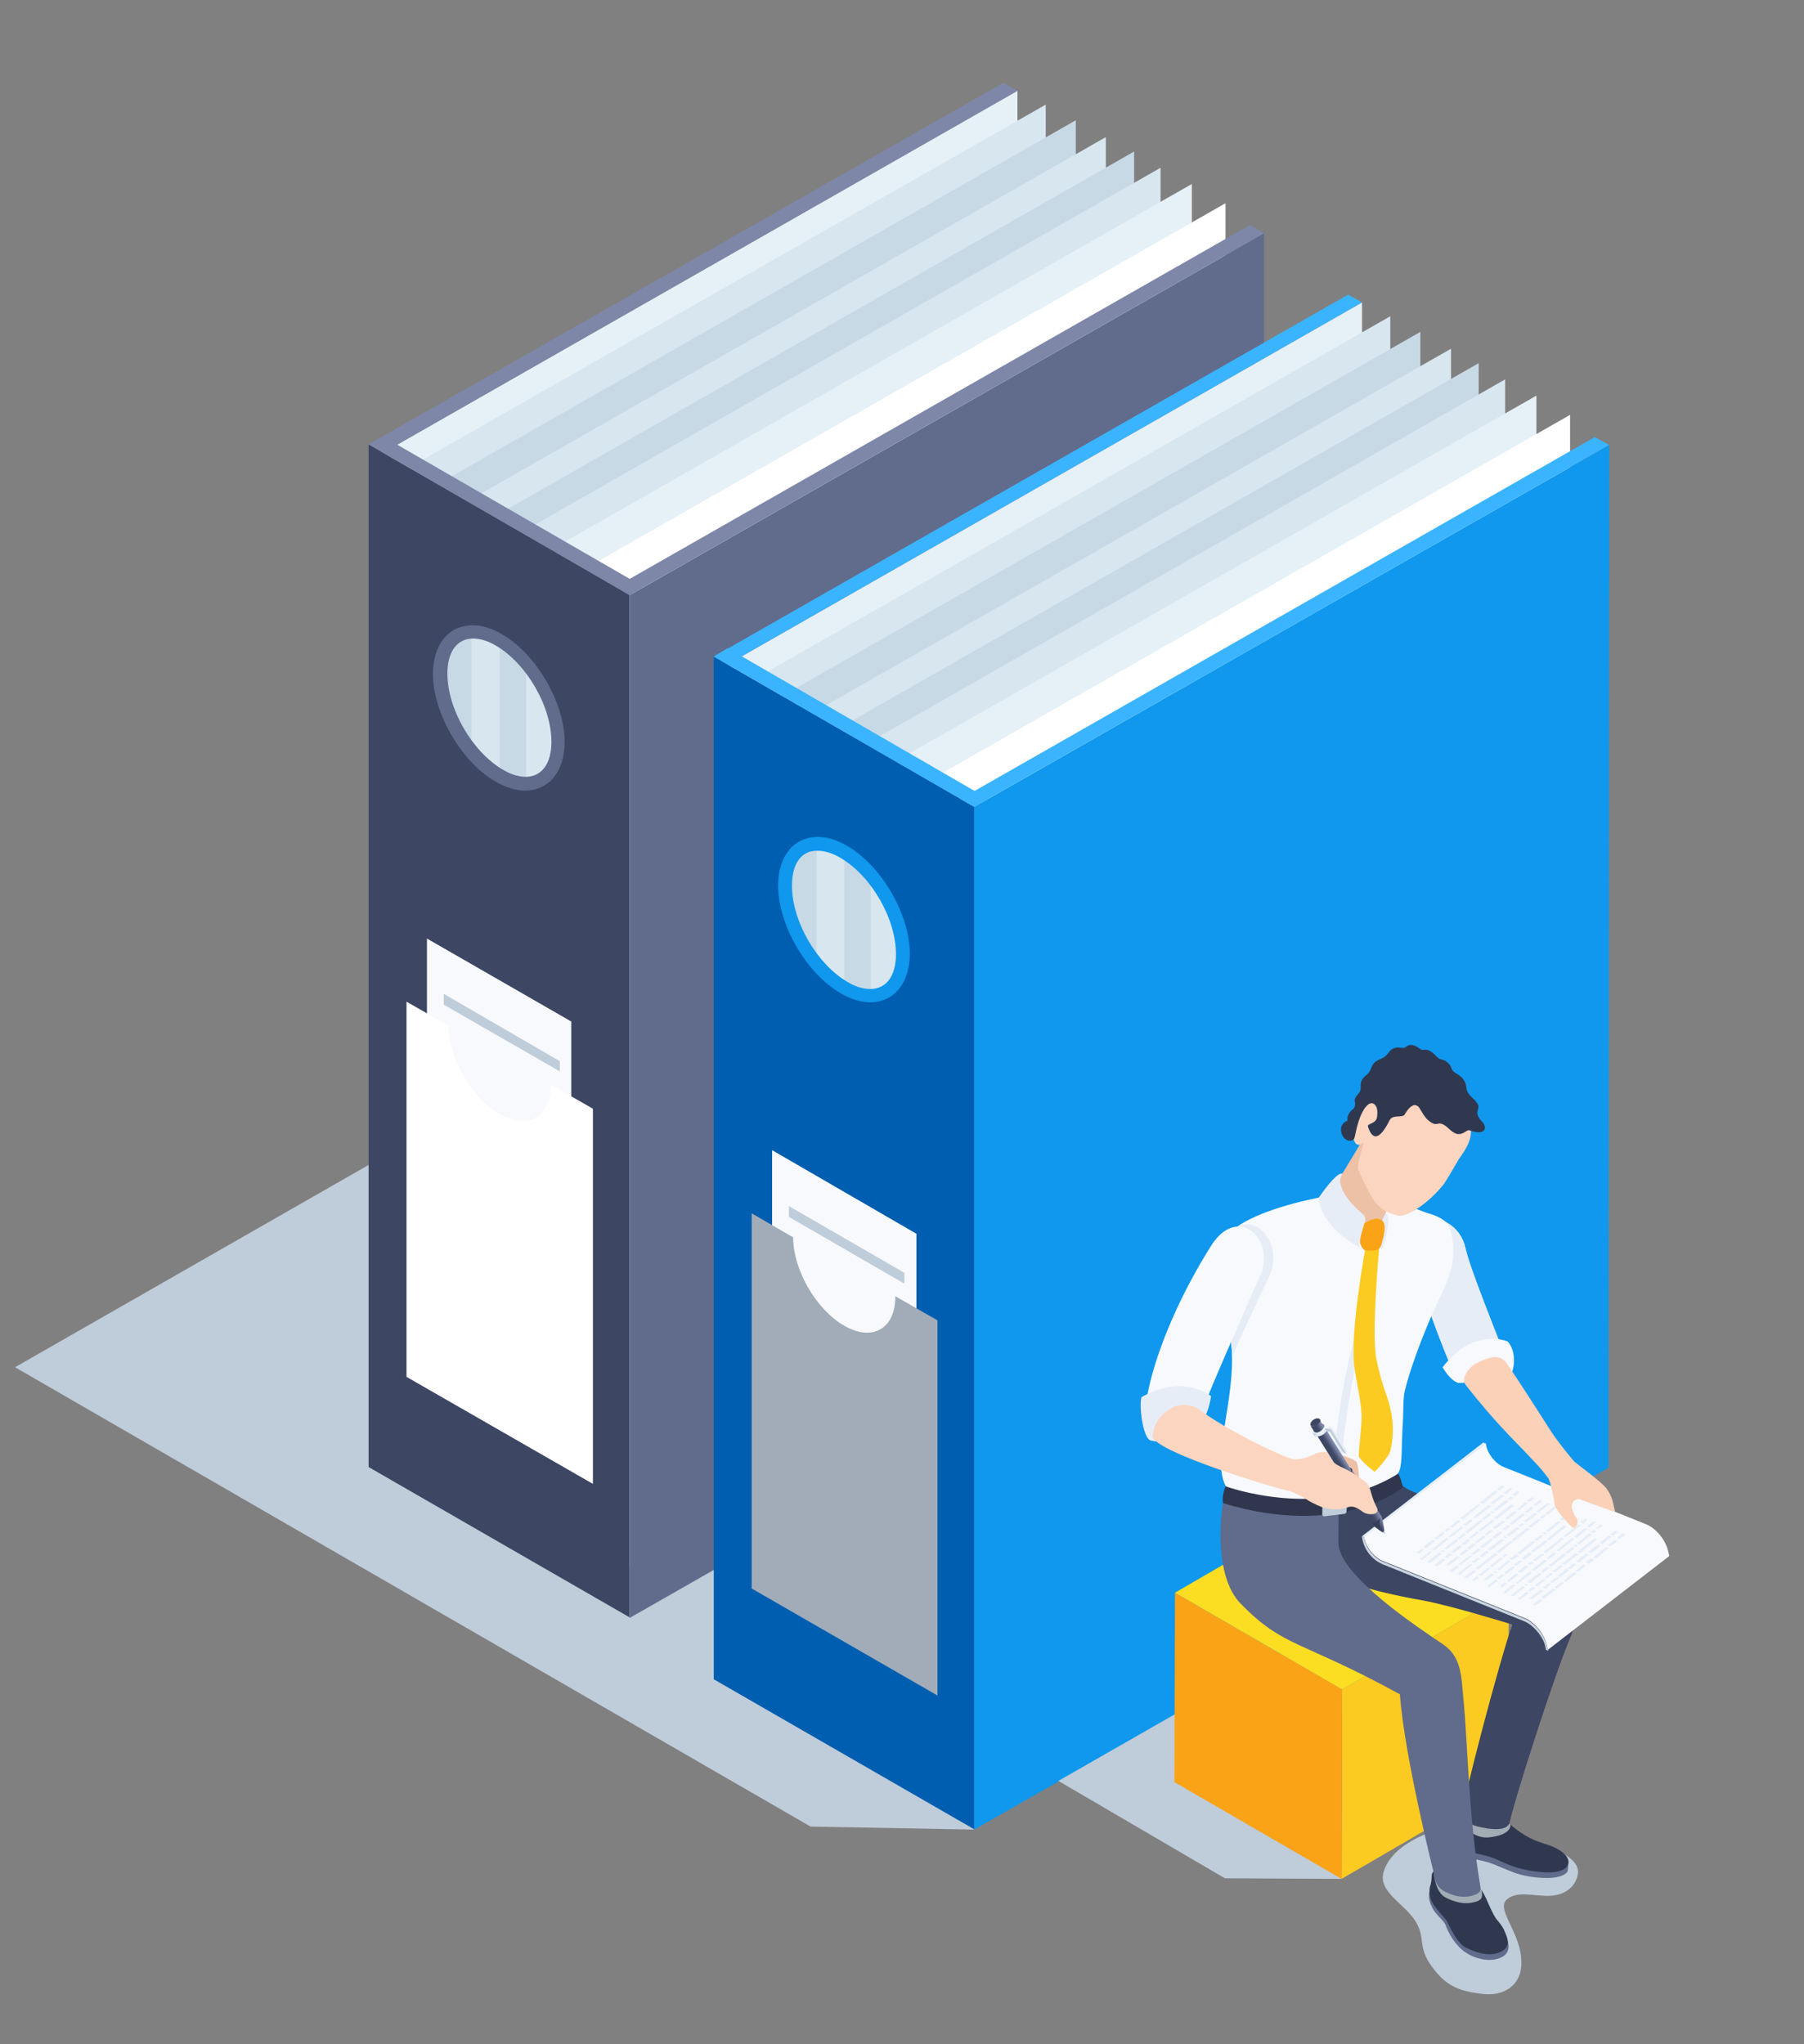 <?xml version="1.0" encoding="utf-8"?>
<!-- Generator: Adobe Illustrator 24.3.0, SVG Export Plug-In . SVG Version: 6.00 Build 0)  -->
<svg version="1.1" id="Layer_1" xmlns="http://www.w3.org/2000/svg" xmlns:xlink="http://www.w3.org/1999/xlink" x="0px" y="0px"
	 viewBox="0 0 300 340" style="enable-background:new 0 0 300 340;" xml:space="preserve">
<rect x="0" y="0" width="300" height="340" fill="#808080" stroke="none"/>
<style type="text/css">
	.st0{fill:#ADBAD4;}
	.st1{fill:url(#SVGID_1_);}
	.st2{fill:#BFCCD9;}
	.st3{fill:#F7F9FC;}
	.st4{fill:#EDC1A6;}
	.st5{fill:#616B8C;}
	.st6{fill:#2F384F;}
	.st7{fill:#37415E;}
	.st8{fill:#0F98ED;}
	.st9{fill:#FBD5BF;}
	.st10{fill:#3D4663;}
	.st11{fill:#E6EDF7;}
	.st12{fill:#9FADBD;}
	.st13{fill:#0C6DC2;}
	.st14{fill:url(#SVGID_2_);}
	.st15{fill:#FBDE21;}
	.st16{fill:#FBED55;}
	.st17{fill:#E0DA31;}
	.st18{fill:url(#SVGID_3_);}
	.st19{fill:url(#SVGID_4_);}
	.st20{fill:url(#SVGID_5_);}
	.st21{fill:url(#SVGID_6_);}
	.st22{fill:url(#SVGID_7_);}
	.st23{fill:#FFFFFF;}
	.st24{fill:url(#SVGID_8_);}
	.st25{fill:url(#SVGID_9_);}
	.st26{fill:#FBCB21;}
	.st27{fill:#E6DB93;}
	.st28{fill:url(#SVGID_10_);}
	.st29{fill:url(#SVGID_11_);}
	.st30{fill:#7E87A8;}
	.st31{fill:#1C2233;}
	.st32{fill:#202B42;}
	.st33{enable-background:new    ;}
	.st34{fill:url(#SVGID_12_);}
	.st35{fill:#CCCCCC;}
	.st36{fill:#EDC5AC;}
	.st37{fill:#F5F7FF;}
	.st38{fill:#FBD1B8;}
	.st39{fill:#6D7591;}
	.st40{fill:#424C66;}
	.st41{fill:#3BB4FF;}
	.st42{fill:#9E7962;}
	.st43{fill:#2A3145;}
	.st44{fill:#8F6A54;}
	.st45{fill:url(#SVGID_13_);}
	.st46{fill:#DDE5F0;}
	.st47{fill:#E4E4E4;}
	.st48{fill:#E6BBA1;}
	.st49{fill:#F3F5FF;}
	.st50{fill:url(#SVGID_14_);}
	.st51{fill:#F0F3F7;}
	.st52{fill:#FB9921;}
	.st53{fill:#D8E1ED;}
	.st54{fill:#D19A7A;}
	.st55{fill:#005EB0;}
	.st56{fill:#353D57;}
	.st57{fill:#2B3247;}
	.st58{fill:#24293B;}
	.st59{fill:#FBA317;}
	.st60{fill:#D1DAE3;}
	.st61{fill:#DFE6F0;}
	.st62{fill:#E9F0FA;}
	.st63{fill:#E6ECF2;}
	.st64{clip-path:url(#SVGID_16_);}
	.st65{fill:url(#SVGID_17_);}
	.st66{fill:url(#SVGID_18_);}
	.st67{fill:url(#SVGID_19_);}
	.st68{fill:url(#SVGID_20_);}
	.st69{fill:url(#SVGID_21_);}
	.st70{clip-path:url(#SVGID_16_);fill:#FBDE21;}
	.st71{clip-path:url(#SVGID_16_);fill:#E6EDF7;}
	.st72{fill:url(#SVGID_22_);}
	.st73{fill:#2B334A;}
	.st74{fill:url(#SVGID_23_);}
	.st75{fill:url(#SVGID_24_);}
	.st76{fill:#5C6587;}
	.st77{fill:#E6F0F7;}
	.st78{fill:#D8E6F0;}
	.st79{fill:#C8D9E6;}
	.st80{fill:#A1ACB8;}
	.st81{fill:#A2ACB5;}
	.st82{fill:#CAD5E0;}
	.st83{fill:#2F364D;}
	.st84{fill:url(#SVGID_25_);}
	.st85{fill:url(#SVGID_26_);}
	.st86{fill:url(#SVGID_27_);}
	.st87{fill:#758BA3;}
	.st88{fill:url(#SVGID_28_);}
	.st89{fill:url(#SVGID_29_);}
	.st90{fill:url(#SVGID_30_);}
	.st91{fill:url(#SVGID_31_);}
	.st92{fill:url(#SVGID_32_);}
	.st93{fill:url(#SVGID_33_);}
	.st94{fill:url(#SVGID_34_);}
	.st95{fill:url(#SVGID_35_);}
	.st96{fill:#95A0C7;}
	.st97{fill:#97A2C9;}
	.st98{fill:#DFE6EC;}
	.st99{fill:#979797;}
	.st100{fill:#D5D9EB;}
	.st101{fill:url(#SVGID_36_);}
	.st102{fill:url(#SVGID_37_);}
	.st103{fill:#323A52;}
	.st104{fill:url(#SVGID_38_);}
	.st105{fill:url(#SVGID_39_);}
	.st106{fill:url(#SVGID_40_);}
	.st107{fill:url(#SVGID_41_);}
	.st108{fill:url(#SVGID_42_);}
	.st109{fill:url(#SVGID_43_);}
</style>
<g id="file_folders_1_">
	<polygon class="st2" points="162,304.3 134.8,303.8 2.5,227.4 125.7,156.9 	"/>
	<g>
		<g>
			<polygon class="st77" points="63.7,245.4 169.2,185.2 169.2,15.1 63.7,75.3 			"/>
			<polygon class="st78" points="68.3,247.7 173.9,187.5 173.9,17.4 68.3,77.6 			"/>
			<polygon class="st79" points="73.4,250.3 178.9,190.1 178.9,20 73.4,80.2 			"/>
			<polygon class="st78" points="78.4,253.1 183.9,192.9 183.9,22.8 78.4,83 			"/>
			<polygon class="st79" points="83.1,255.5 188.6,195.3 188.6,25.2 83.1,85.4 			"/>
			<polygon class="st78" points="87.5,258.2 193,198 193,27.9 87.5,88.1 			"/>
			<polygon class="st77" points="92.7,260.9 198.2,200.7 198.2,30.6 92.7,90.8 			"/>
			<polygon class="st23" points="98.3,264.1 203.8,203.9 203.8,33.8 98.3,94 			"/>
		</g>
		<g>
			<path class="st10" d="M61.3,73.9l0,170.1l43.4,25l0-170.1L61.3,73.9z M73.2,112c0-6.2,4.4-8.8,9.8-5.7c5.4,3.1,9.8,10.7,9.8,17
				c0,6.2-4.4,8.8-9.8,5.7C77.6,125.9,73.2,118.3,73.2,112z"/>
			<polygon class="st3" points="71,226.9 95,240.7 95,169.9 71,156.1 			"/>
			<g>
				<polygon class="st2" points="93.1,178.2 93.1,176.5 73.8,165.3 73.8,167.1 				"/>
			</g>
			<path class="st23" d="M74.6,170.6c0,5.4,3.8,12,8.5,14.7c4.7,2.7,8.5,0.5,8.5-4.9l7,4l0,62.4L67.6,229l0-62.4L74.6,170.6z"/>
			<g>
				<path class="st5" d="M82.4,130c-5.7-3.3-10.4-11.4-10.4-17.9c0-4.9,2.6-8.1,6.6-8.1c1.6,0,3.2,0.5,4.9,1.5
					c5.7,3.3,10.4,11.4,10.4,17.9c0,4.9-2.6,8.1-6.6,8.1C85.8,131.5,84.2,131,82.4,130z M74.4,112c0,5.9,4.1,13,9.2,16
					c1.3,0.8,2.7,1.2,3.8,1.2c2.7,0,4.3-2.2,4.3-5.8c0-5.9-4.1-13-9.2-16c-1.3-0.8-2.7-1.2-3.8-1.2C76,106.2,74.4,108.4,74.4,112z"
					/>
			</g>
		</g>
		<polygon class="st5" points="104.7,269.1 210.2,208.9 210.2,38.8 104.7,99 		"/>
		<polygon class="st30" points="104.7,99 210.2,38.8 207.9,37.4 102.4,97.6 		"/>
		<polygon class="st30" points="104.7,99 61.3,73.9 63.7,72.6 107,97.6 		"/>
		<polygon class="st30" points="63.7,75.3 169.2,15.1 166.8,13.8 61.3,73.9 		"/>
	</g>
	<g>
		<g>
			<polygon class="st77" points="121,280.6 226.5,220.4 226.5,50.3 121,110.5 			"/>
			<polygon class="st78" points="125.7,282.9 231.2,222.7 231.2,52.6 125.7,112.8 			"/>
			<polygon class="st79" points="130.7,285.6 236.2,225.4 236.2,55.2 130.7,115.4 			"/>
			<polygon class="st78" points="135.8,288.3 241.3,228.1 241.3,58 135.8,118.2 			"/>
			<polygon class="st79" points="140.4,290.7 245.9,230.6 245.9,60.4 140.4,120.6 			"/>
			<polygon class="st78" points="144.8,293.4 250.3,233.2 250.3,63.1 144.8,123.3 			"/>
			<polygon class="st77" points="150,296.1 255.5,235.9 255.5,65.8 150,126 			"/>
			<polygon class="st23" points="155.6,299.4 261.1,239.2 261.1,69 155.6,129.2 			"/>
		</g>
		<g>
			<path class="st55" d="M118.7,109.2l0,170.1l43.4,25l0-170.1L118.7,109.2z M130.6,147.3c0-6.2,4.4-8.8,9.8-5.7
				c5.4,3.1,9.8,10.7,9.8,17c0,6.2-4.4,8.8-9.8,5.7C135,161.1,130.6,153.5,130.6,147.3z"/>
			<polygon class="st3" points="128.4,262.1 152.4,276 152.4,205.2 128.4,191.3 			"/>
			<g>
				<polygon class="st2" points="150.4,213.5 150.4,211.7 131.2,200.6 131.2,202.4 				"/>
			</g>
			<path class="st80" d="M131.9,205.8c0,5.4,3.8,12,8.5,14.7c4.7,2.7,8.5,0.5,8.5-4.9l7,4l0,62.4L125,264.2l0-62.4L131.9,205.8z"/>
			<g>
				<path class="st8" d="M139.8,165.2c-5.7-3.3-10.4-11.4-10.4-17.9c0-4.9,2.6-8.1,6.6-8.1c1.6,0,3.2,0.5,4.9,1.5
					c5.7,3.3,10.4,11.4,10.4,17.9c0,4.9-2.6,8.1-6.6,8.1C143.2,166.7,141.5,166.2,139.8,165.2z M131.7,147.3c0,5.9,4.1,13,9.2,16
					c1.3,0.8,2.7,1.2,3.8,1.2c2.7,0,4.3-2.2,4.3-5.8c0-5.9-4.1-13-9.2-16c-1.3-0.8-2.7-1.2-3.8-1.2
					C133.3,141.4,131.7,143.6,131.7,147.3z"/>
			</g>
		</g>
		<polygon class="st8" points="162,304.3 267.5,244.1 267.6,74 162,134.2 		"/>
		<polygon class="st41" points="162,134.2 267.6,74 265.2,72.7 159.7,132.9 		"/>
		<polygon class="st41" points="162,134.2 118.7,109.2 121,107.8 164.4,132.9 		"/>
		<polygon class="st41" points="121,110.5 226.5,50.3 224.2,49 118.7,109.2 		"/>
	</g>
</g>
<g id="man_with_paper_1_">
	<g>
		<polygon class="st2" points="223.1,312.5 203.7,312.4 176,296.2 203.8,280.3 		"/>
		<polygon class="st26" points="250.9,264.9 250.8,296.4 223.1,312.5 223.2,281 		"/>
		<polygon class="st59" points="223.2,281 223.1,312.5 195.3,296.4 195.4,264.9 		"/>
		<polygon class="st15" points="250.9,264.9 223.2,281 195.4,264.9 223.1,248.8 		"/>
	</g>
	<path class="st2" d="M238.3,304.6c0,0-6.8,2-8.2,6.7c-1,3.3,3.3,5.2,5.2,8.1c1.9,2.9,0.3,4.4,2.9,7.8c2.3,3.1,4.3,3.9,8,4.4
		c4.2,0.6,6.9-1.7,6.8-5.2c0-4.9-4.2-8.7-2.5-10.4c1.8-1.7,4.8-0.5,7.5-0.7c2.3-0.2,4.1-1.5,4.4-3.7c0.2-1.6-1.2-2.7-3.9-4.2
		C255.1,305.7,242.2,302.1,238.3,304.6z"/>
	<g>
		<g>
			<path class="st5" d="M248.4,318.7c0.8,1.4,0.7,0.8,1.9,3.1c0.7,1.3,1.3,3.5-1.7,4.1c-1.9,0.3-3.9-0.4-5.2-1.4
				c-0.8-0.6-2.2-2.1-3-4.3c-0.1-0.5-1.4-1.6-2-2.5c-0.5-0.9-2-3.6,1.3-5.3c3.4-1.7,5.8,2.1,6.4,3
				C246.8,316.3,247.3,316.7,248.4,318.7z"/>
			<path class="st6" d="M237.9,313.5c0.4-1.5-0.2-2.2,1.1-2.4c3.7-0.5,6.2,1.3,6.6,2.2c0.4,0.9,0.6,0.2,2,3.5c0.5,1.1,1,2.2,1.6,2.8
				c0.4,0.5,0.9,1.2,1,1.6c0.5,1.1,1.2,2.7-0.8,3.5c-2.1,0.9-4.4-0.2-5.7-0.8c-1.1-0.6-2.1-2.3-3.1-4.4c-0.2-0.4-2.3-2.4-2.7-3.7
				C237.9,315.4,237.5,314.4,237.9,313.5z"/>
		</g>
		<g>
			<path class="st5" d="M249.2,310.4c2,0.8,2.8,1.3,5.1,1.7c1.2,0.2,5,0.7,6.3-0.7c0.2-0.2,0.2-1.4,0.2-1.7
				c-0.2-1.1-2.1-1.3-2.8-1.7c-3.1-1.4-3-0.7-6.2-1.6c-0.6-0.2-3.8-1.1-5.2-1.3c-0.9-0.1-4.5,0.4-4.6,0.7c-0.8,2.2,1.3,2.8,2.5,3.2
				C245.6,309.4,247,309.4,249.2,310.4z"/>
			<path class="st6" d="M242.2,302c0.1-0.4,0.2-0.5,0.3-0.6c0.8-0.6,2.4,1.4,4.6,2.3c1.7,0.7,2.4-1.7,3.7-0.6c0.2,0.2,1.9,1.9,4.5,3
				c0.2,0.1,2.6,0.9,2.6,0.9c1.8,0.7,3.6,2.1,2.7,3.4c-1.2,1.6-5.1,0.9-6.3,0.7c-1.4-0.3-2.3-0.4-5.1-1.7c-2.2-1-3.6-1-4.8-1.4
				c-0.9-0.3-2.5-0.7-2.5-1.7c0,0-0.3-0.9-0.2-1.8C241.8,303.1,242.1,302.4,242.2,302z"/>
		</g>
		<path class="st81" d="M247.5,305.6c-1.8,0.2-4.2-1.3-4.9-3.1c0-0.1-0.1-0.9,0-1.2c0.8-0.3,2.4,1.5,4.5,2.4
			c1.7,0.7,2.4-1.7,3.7-0.6c0,0,0.2,0.2,0.4,0.4C251.2,304.2,250.6,305.3,247.5,305.6z"/>
		<path class="st10" d="M217.1,247.8c0.2-2.4,14.2-2,16.4-0.5c1.5,1.1,2.3,0.8,9.6,4.3c5.9,2.8,17.4,8.4,18.6,13.7
			c0.4,1.9,0.3,5.1-0.5,6.9c-2.9,6.8-9.5,27.7-10.1,30.7c-0.1,0.7-0.7,2-5.3,0.9c-1.8-0.4-2.5-1.6-2.6-2.2
			c-0.2-1.1,6.2-25.6,8.3-31.4c0,0-10-3.1-14.8-4c-4.6-0.8-9.5-1.9-13.3-3.4c-2.2-0.9-2.2-4.1-5.2-8.9
			C217.4,252.8,216.9,249.2,217.1,247.8z"/>
		<path class="st81" d="M238.5,312c0,0,0-0.3,0-0.8c0.1-0.1,0.3-0.1,0.5-0.2c3.7-0.5,6.2,1.3,6.6,2.2c0.3,0.5,0.4,0.5,0.8,1.1
			c0,0,0,0.1,0,0.1c0.1,1,0.2,1.4-0.7,1.8c-0.8,0.3-2.6,0.8-5.3-0.6C238.8,314.8,238.5,312,238.5,312z"/>
		<path class="st5" d="M240,273.5c-4.5-3-16.6-11.1-17.4-16.4c-0.2-1.3,0.4-8.4-0.7-9c-5.4-2.8-17.9,0.1-18.5,1.9
			c-0.3,1.1-1.7,12,2.9,16.7c7.2,7.4,9.9,6,26.5,15.1c0.7,10.1,5.7,30,5.7,30s0,1.8,1.6,2.7c2.7,1.5,4.5,0.9,5.3,0.6
			c0.9-0.4,0.9-0.8,0.7-1.8c-1.9-11.7-2-22.9-2.7-30.3C243,279.1,243.2,275.7,240,273.5z"/>
	</g>
	<g id="sheet_2_">
		<g id="doc_6_">
			<polygon class="st11" points="226.9,255.7 247,240.1 246.7,239.9 226.5,255.5 			"/>
			<path class="st3" d="M247.1,240.2c0.2,1.5,1.6,3.3,3,3.8l23.6,9.5c1.8,0.7,3.5,2.9,3.8,4.9l0.1,0.4l-20.2,15.6l-0.1-0.4
				c-0.3-2-2-4.2-3.8-4.9l-23.6-9.5c-1.4-0.6-2.8-2.3-3-3.8l0-0.2l20.2-15.6L247.1,240.2z"/>
			<path class="st82" d="M257.3,274.1c-0.3-2-2-4.2-3.8-4.9l-23.6-9.5c-1.4-0.6-2.8-2.3-3-3.8l0-0.2l-0.4-0.2l0,0.2
				c0.3,2,1.6,3.7,3.5,4.5l23.6,9.5c1.4,0.6,3.2,2.7,3.4,4.3l0.1,0.4l0.4,0.2L257.3,274.1z"/>
		</g>
		<g>
			<polygon class="st11" points="246,262.3 245.2,263 244.8,262.8 245.6,262.1 			"/>
			<polygon class="st11" points="247.9,260.8 246.3,262.1 245.8,262 247.5,260.7 			"/>
			<polygon class="st11" points="250,259.2 248.1,260.7 247.7,260.5 249.6,259 			"/>
			<polygon class="st11" points="250.8,258.5 250.2,259 249.8,258.8 250.4,258.4 			"/>
			<polygon class="st11" points="245.5,261.3 244,262.5 243.5,262.3 245.1,261.1 			"/>
			<polygon class="st11" points="249.1,258.5 245.8,261 245.3,260.9 248.6,258.3 			"/>
			<polygon class="st11" points="251.6,256.4 249.3,258.3 248.8,258.1 251.2,256.3 			"/>
			<polygon class="st11" points="254.4,254.3 251.8,256.3 251.4,256.1 253.9,254.1 			"/>
			<polygon class="st11" points="256.2,252.8 254.6,254.1 254.1,253.9 255.8,252.6 			"/>
			<polygon class="st11" points="257.2,252 256.5,252.6 256,252.4 256.8,251.9 			"/>
			<polygon class="st11" points="259,250.6 257.4,251.9 257,251.7 258.5,250.5 			"/>
			<polygon class="st11" points="244.9,260.2 242.7,262 242.3,261.8 244.5,260.1 			"/>
			<polygon class="st11" points="246.2,259.2 245.2,260 244.7,259.8 245.7,259.1 			"/>
			<polygon class="st11" points="247.6,258.1 246.5,259 246,258.8 247.2,257.9 			"/>
			<polygon class="st11" points="250.2,256.1 247.9,257.9 247.4,257.7 249.7,255.9 			"/>
			<polygon class="st11" points="250.7,255.7 250.4,255.9 250,255.7 250.2,255.5 			"/>
			<polygon class="st11" points="252.7,254.2 251,255.5 250.5,255.3 252.2,254 			"/>
			<polygon class="st11" points="253.5,253.5 252.9,253.9 252.5,253.7 253.1,253.3 			"/>
			<polygon class="st11" points="255.7,251.8 253.8,253.2 253.4,253 255.2,251.6 			"/>
			<polygon class="st11" points="257.8,250.1 255.9,251.6 255.5,251.4 257.3,250 			"/>
			<polygon class="st11" points="242.6,260.6 241.5,261.5 241,261.3 242.2,260.4 			"/>
			<polygon class="st11" points="244.8,258.8 242.9,260.3 242.5,260.2 244.4,258.7 			"/>
			<polygon class="st11" points="246.3,257.7 245.1,258.6 244.6,258.5 245.8,257.5 			"/>
			<polygon class="st11" points="248.3,256.1 246.6,257.5 246.1,257.3 247.9,255.9 			"/>
			<polygon class="st11" points="249.9,254.9 248.6,255.9 248.1,255.7 249.4,254.7 			"/>
			<polygon class="st11" points="251.2,253.8 250.3,254.5 249.8,254.4 250.8,253.6 			"/>
			<polygon class="st11" points="253.6,251.9 251.5,253.6 251,253.4 253.2,251.7 			"/>
			<polygon class="st11" points="255.1,250.8 254,251.6 253.5,251.5 254.6,250.6 			"/>
			<polygon class="st11" points="256.5,249.7 255.5,250.4 255,250.3 256,249.5 			"/>
			<polygon class="st11" points="242.8,259 240.9,260.4 240.5,260.2 242.3,258.8 			"/>
			<polygon class="st11" points="244.2,257.9 243.1,258.7 242.7,258.5 243.7,257.7 			"/>
			<polygon class="st11" points="245.5,256.9 244.4,257.7 243.9,257.5 245,256.7 			"/>
			<polygon class="st11" points="247.1,255.6 245.6,256.7 245.2,256.5 246.7,255.4 			"/>
			<polygon class="st11" points="248.3,254.6 247.3,255.4 246.9,255.2 247.9,254.4 			"/>
			<polygon class="st11" points="250.3,253.1 248.7,254.3 248.2,254.1 249.8,252.9 			"/>
			<polygon class="st11" points="252.3,251.5 250.7,252.7 250.2,252.6 251.8,251.3 			"/>
			<polygon class="st11" points="254.1,250 252.6,251.2 252.2,251.1 253.7,249.8 			"/>
			<polygon class="st11" points="255.2,249.2 254.4,249.8 253.9,249.6 254.8,249 			"/>
			<polygon class="st11" points="240.4,259.4 239,260.5 238.5,260.3 239.9,259.2 			"/>
			<polygon class="st11" points="241.5,258.5 240.7,259.2 240.2,259 241,258.3 			"/>
			<polygon class="st11" points="243.2,257.2 241.8,258.3 241.3,258.1 242.7,257 			"/>
			<polygon class="st11" points="244.5,256.2 243.5,257 243,256.8 244,256 			"/>
			<polygon class="st11" points="246,254.9 244.7,255.9 244.3,255.8 245.6,254.7 			"/>
			<polygon class="st11" points="248.6,252.9 246.3,254.7 245.9,254.5 248.2,252.7 			"/>
			<polygon class="st11" points="251.8,250.4 248.9,252.7 248.4,252.5 251.3,250.2 			"/>
			<polygon class="st11" points="239.8,258.4 237.8,260 237.3,259.8 239.3,258.2 			"/>
			<polygon class="st11" points="240.3,258 240,258.2 239.6,258 239.8,257.8 			"/>
			<polygon class="st11" points="242.5,256.2 240.6,257.7 240.1,257.6 242.1,256 			"/>
			<polygon class="st11" points="243.8,255.2 242.8,256 242.3,255.9 243.4,255 			"/>
			<polygon class="st11" points="246.6,253 244.1,255 243.6,254.8 246.2,252.8 			"/>
			<polygon class="st11" points="248,251.9 246.8,252.8 246.4,252.6 247.6,251.7 			"/>
			<polygon class="st11" points="248.5,251.5 248.3,251.7 247.8,251.5 248.1,251.3 			"/>
			<polygon class="st11" points="250.9,249.7 248.8,251.3 248.3,251.1 250.4,249.5 			"/>
			<polygon class="st11" points="251.6,249.1 251.1,249.5 250.7,249.3 251.2,248.9 			"/>
			<polygon class="st11" points="252.7,248.2 252,248.8 251.5,248.6 252.3,248 			"/>
			<polygon class="st11" points="249.1,262.9 247.7,264 247.3,263.8 248.7,262.7 			"/>
			<polygon class="st11" points="250.2,262 249.4,262.6 248.9,262.5 249.8,261.8 			"/>
			<polygon class="st11" points="251.9,260.7 250.5,261.8 250.1,261.6 251.5,260.5 			"/>
			<polygon class="st11" points="253.2,259.6 252.2,260.4 251.7,260.3 252.7,259.5 			"/>
			<polygon class="st11" points="254.8,258.4 253.5,259.4 253,259.2 254.3,258.2 			"/>
			<polygon class="st11" points="257.4,256.4 255,258.2 254.6,258 256.9,256.2 			"/>
			<polygon class="st11" points="260.5,253.9 257.6,256.2 257.2,256 260,253.7 			"/>
			<polygon class="st11" points="248.5,261.9 247.2,262.9 246.7,262.7 248,261.7 			"/>
			<polygon class="st11" points="249,261.5 248.8,261.6 248.3,261.5 248.6,261.3 			"/>
			<polygon class="st11" points="251.2,259.7 249.3,261.2 248.9,261 250.8,259.5 			"/>
			<polygon class="st11" points="252.6,258.7 251.5,259.5 251,259.3 252.1,258.5 			"/>
			<polygon class="st11" points="255.3,256.5 252.8,258.5 252.3,258.3 254.9,256.3 			"/>
			<polygon class="st11" points="256.7,255.4 255.6,256.3 255.1,256.1 256.2,255.3 			"/>
			<polygon class="st11" points="257.2,255 257,255.2 256.5,255 256.8,254.8 			"/>
			<polygon class="st11" points="259.6,253.1 257.5,254.8 257.1,254.6 259.1,253 			"/>
			<polygon class="st11" points="260.4,252.5 259.9,252.9 259.4,252.7 259.9,252.3 			"/>
			<polygon class="st11" points="261.5,251.7 260.7,252.3 260.2,252.1 261,251.5 			"/>
			<polygon class="st11" points="238.2,258.1 236.5,259.5 236.1,259.3 237.8,258 			"/>
			<polygon class="st11" points="240.9,256 238.5,257.9 238.1,257.7 240.5,255.8 			"/>
			<polygon class="st11" points="243.4,254 241.3,255.7 240.8,255.6 243,253.9 			"/>
			<polygon class="st11" points="244.9,252.9 243.8,253.8 243.3,253.6 244.5,252.7 			"/>
			<polygon class="st11" points="248,250.5 245.4,252.5 245,252.3 247.5,250.3 			"/>
			<polygon class="st11" points="250.1,248.8 248.3,250.2 247.8,250 249.7,248.6 			"/>
			<polygon class="st11" points="251.5,247.6 250.5,248.5 250,248.3 251.1,247.5 			"/>
			<polygon class="st11" points="236.8,257.8 236,258.4 235.5,258.2 236.4,257.6 			"/>
			<polygon class="st11" points="238.7,256.3 237.2,257.5 236.7,257.3 238.2,256.1 			"/>
			<polygon class="st11" points="240.3,255 239,256 238.5,255.9 239.9,254.8 			"/>
			<polygon class="st11" points="241.2,254.3 240.6,254.8 240.2,254.6 240.8,254.1 			"/>
			<polygon class="st11" points="242.9,253 241.5,254.1 241.1,253.9 242.5,252.8 			"/>
			<polygon class="st11" points="246.2,250.3 243.3,252.7 242.8,252.5 245.8,250.2 			"/>
			<polygon class="st11" points="249.1,248.1 246.6,250.1 246.1,249.9 248.6,247.9 			"/>
			<polygon class="st11" points="250.2,247.2 249.4,247.9 248.9,247.7 249.7,247.1 			"/>
			<polygon class="st11" points="256.5,266.2 255.4,267 254.9,266.9 256,266 			"/>
			<polygon class="st11" points="258.7,264.4 256.8,265.9 256.3,265.7 258.2,264.2 			"/>
			<polygon class="st11" points="260.1,263.3 258.9,264.2 258.5,264 259.7,263.1 			"/>
			<polygon class="st11" points="262.2,261.7 260.4,263.1 260,262.9 261.7,261.5 			"/>
			<polygon class="st11" points="263.7,260.4 262.5,261.4 262,261.3 263.3,260.2 			"/>
			<polygon class="st11" points="265.1,259.4 264.2,260.1 263.7,259.9 264.6,259.2 			"/>
			<polygon class="st11" points="267.5,257.5 265.4,259.2 264.9,259 267.1,257.3 			"/>
			<polygon class="st11" points="269,256.3 267.8,257.2 267.4,257 268.5,256.1 			"/>
			<polygon class="st11" points="270.4,255.2 269.3,256 268.9,255.8 269.9,255 			"/>
			<polygon class="st11" points="256.6,264.6 254.8,266 254.3,265.8 256.2,264.4 			"/>
			<polygon class="st11" points="258,263.4 257,264.3 256.5,264.1 257.6,263.3 			"/>
			<polygon class="st11" points="259.3,262.4 258.2,263.3 257.8,263.1 258.9,262.3 			"/>
			<polygon class="st11" points="261,261.1 259.5,262.3 259,262.1 260.5,260.9 			"/>
			<polygon class="st11" points="262.2,260.2 261.2,261 260.7,260.8 261.7,260 			"/>
			<polygon class="st11" points="264.2,258.6 262.6,259.9 262.1,259.7 263.7,258.4 			"/>
			<polygon class="st11" points="266.2,257.1 264.6,258.3 264.1,258.1 265.7,256.9 			"/>
			<polygon class="st11" points="268,255.6 266.5,256.8 266,256.6 267.5,255.4 			"/>
			<polygon class="st11" points="269.1,254.7 268.3,255.4 267.8,255.2 268.7,254.6 			"/>
			<polygon class="st11" points="254.3,264.9 252.9,266 252.4,265.9 253.8,264.8 			"/>
			<polygon class="st11" points="255.4,264.1 254.5,264.7 254.1,264.5 254.9,263.9 			"/>
			<polygon class="st11" points="257.1,262.7 255.6,263.9 255.2,263.7 256.6,262.6 			"/>
			<polygon class="st11" points="258.3,261.7 257.3,262.5 256.9,262.4 257.9,261.6 			"/>
			<polygon class="st11" points="259.9,260.5 258.6,261.5 258.2,261.3 259.5,260.3 			"/>
			<polygon class="st11" points="262.5,258.5 260.2,260.3 259.7,260.1 262,258.3 			"/>
			<polygon class="st11" points="265.6,256 262.8,258.3 262.3,258.1 265.2,255.8 			"/>
			<polygon class="st11" points="253.6,264 251.6,265.5 251.2,265.4 253.2,263.8 			"/>
			<polygon class="st11" points="254.1,263.6 253.9,263.7 253.5,263.6 253.7,263.4 			"/>
			<polygon class="st11" points="256.4,261.8 254.5,263.3 254,263.1 255.9,261.6 			"/>
			<polygon class="st11" points="257.7,260.8 256.6,261.6 256.2,261.4 257.2,260.6 			"/>
			<polygon class="st11" points="260.5,258.6 257.9,260.6 257.5,260.4 260,258.4 			"/>
			<polygon class="st11" points="261.9,257.5 260.7,258.4 260.3,258.2 261.4,257.3 			"/>
			<polygon class="st11" points="262.4,257.1 262.1,257.3 261.7,257.1 261.9,256.9 			"/>
			<polygon class="st11" points="264.7,255.2 262.7,256.9 262.2,256.7 264.3,255 			"/>
			<polygon class="st11" points="265.5,254.6 265,255 264.5,254.9 265,254.4 			"/>
			<polygon class="st11" points="266.6,253.7 265.8,254.3 265.4,254.2 266.1,253.6 			"/>
			<polygon class="st11" points="252.1,263.7 250.4,265 249.9,264.9 251.6,263.5 			"/>
			<polygon class="st11" points="254.8,261.6 252.4,263.4 252,263.3 254.3,261.4 			"/>
			<polygon class="st11" points="257.3,259.6 255.1,261.3 254.7,261.1 256.8,259.4 			"/>
			<polygon class="st11" points="258.8,258.4 257.6,259.3 257.2,259.2 258.3,258.2 			"/>
			<polygon class="st11" points="261.8,256 259.3,258 258.8,257.9 261.4,255.8 			"/>
			<polygon class="st11" points="264,254.3 262.2,255.8 261.7,255.6 263.5,254.2 			"/>
			<polygon class="st11" points="265.4,253.2 264.3,254.1 263.9,253.9 264.9,253 			"/>
			<polygon class="st11" points="250.7,263.3 249.9,264 249.4,263.8 250.2,263.2 			"/>
			<polygon class="st11" points="252.5,261.9 251,263.1 250.6,262.9 252.1,261.7 			"/>
			<polygon class="st11" points="254.2,260.6 252.9,261.6 252.4,261.4 253.7,260.4 			"/>
			<polygon class="st11" points="255.1,259.9 254.5,260.3 254,260.1 254.6,259.7 			"/>
			<polygon class="st11" points="256.8,258.5 255.4,259.6 254.9,259.5 256.3,258.4 			"/>
			<polygon class="st11" points="260.1,255.9 257.1,258.3 256.7,258.1 259.7,255.7 			"/>
			<polygon class="st11" points="262.9,253.7 260.4,255.6 260,255.5 262.5,253.5 			"/>
			<polygon class="st11" points="264,252.8 263.3,253.4 262.8,253.2 263.6,252.6 			"/>
		</g>
	</g>
	<g>
		<g>
			<path class="st11" d="M250.6,226.6c-0.8-2.8-6-15-6.9-19.1c-1.4-6.3-11-7.1-9,1.1c0.9,3.7,4.7,14.9,7.8,21.4L250.6,226.6z"/>
			<path class="st3" d="M250.7,223.1c0,0-5.7-2.4-10.8,4.3c0,0,1.2,2.2,2.6,2.6c0.5,0.1,8-0.6,8.7-1.4
				C251.9,227.7,252.2,224.7,250.7,223.1z"/>
			<path class="st38" d="M262.5,249.3c0,0-2.4,0.3-0.2,3.4c0.2,1-0.5,1.9-1.1,1.1c-0.5-0.6-2.6-2.6-2.7-3.8c-0.1-0.8-0.6-3.4-1-4.1
				c-1.4-1.9-2-2.4-3.3-3.8c-2.6-2.8-5.4-5.3-10.5-11.8c-0.9-1.2,1-3.2,1.7-3.5c1.8-0.9,3.9-1.9,5.2,0c3.8,5.6,7.1,11,7.9,12.1
				c1.5,2.1,3.3,4.2,3.3,4.2c1.4,1.1,4.5,3.4,5.3,4.4c1.1,1.5,1.1,2.4,1.5,4L262.5,249.3z"/>
		</g>
		<g>
			<path class="st3" d="M241.5,210.3c-0.5,2.6-2.4,6.1-3.6,8.9c-1.7,4-3.5,8.8-4.3,12.2c-0.3,1.3-0.2,3.4-0.3,5
				c-0.3,4.3,0,7.5-0.8,8.6c-4.3,6.3-16.7,6.6-24.1,4.9c-3.9-0.9-4.6-2.7-4.6-2.8c-2.4-4.7,1.7-14.2,1-23.1
				c-0.5-6.5-1-11.3-0.5-13.9c0.1-0.6-0.5-3.8-0.4-4.1c1.2-2.7,7.7-5.1,13.5-6.4c4.7-1,6.6-1.7,10-1.2c2.1,0.3,9.5,3.2,9.8,3.3
				c1.1,0.3,2.9,0.9,3.6,2C241.8,205.5,241.8,208.3,241.5,210.3z"/>
			<g>
				<path class="st11" d="M221.9,247.3c-0.8-5.3,2.1-21.5,3.6-25.4c1.4-3.6,1.6-14.9,1.4-16l1.2-0.2c0.2,1.4,0.1,12.8-1.4,16.6
					c-1.4,3.7-4.3,19.9-3.5,25L221.9,247.3z"/>
			</g>
			<g>
				<path class="st11" d="M226.7,197l-0.5,1.9c0,0,3.1,5.6,3.5,9c0.8-1.3,1-3.4,1.2-4.6c0.1-0.5-0.1-1.1-0.4-1.5
					C228.4,198.7,226.7,197,226.7,197z"/>
				<g>
					<path class="st4" d="M221.4,197.8c-0.3,0.4-0.2,1.2-0.2,1.4c0.2,1,2.2,5.4,5.3,6.7c1.7,0.7,2.1-0.5,2.1-0.5l2-4l-3.3-13
						c0,0-4,6.8-4.8,7.9C222.1,196.9,221.8,197.3,221.4,197.8z"/>
					<path class="st9" d="M244.6,188.6c-0.1,1.3-0.8,2.5-2,4.2c-0.2,0.3-2.1,3.7-2.7,4.4c-3.1,3.7-6.3,5.2-7.3,5
						c-1.4-0.3-2.8-0.8-4.1-2.5c-0.6-0.9-2.1-3.8-2.6-5.1c-0.3-0.8,0.6-3.5,0.8-4.3c0.1-0.5-0.5,0.4-1.1,0c-0.4-0.3-0.4-0.7-0.5-0.8
						c-0.4-7.9,4.7-15.2,9.9-14.2C240.3,176.3,245,184.2,244.6,188.6z"/>
					<path class="st6" d="M246.5,186.6c0.8,0.8,0.7,2.4-2.1,1.4c-0.5-0.2-1,0.8-2.1,0.6c-1.1-0.3-1.6-1.4-2.6-1.7
						c-0.7-0.2-0.9,0.5-2.1-0.5c-0.9-0.7-1.4-2.1-1.8-2.4c-0.2-0.1-0.3-0.2-0.5-0.2c-0.2,0-0.3,0-0.4,0.1c-0.7,0.3-1.3,1.5-1.4,1.6
						c-0.8,0.4-1.9-0.1-2.4,0.8c-0.1,0.1-2.3,5.2-3.6,1.1c-0.2-0.6,1.3-0.4,1.5-1.6c0.1-0.9,0.1-1.6-0.4-2.1c-0.9-0.8-2,0.8-2.6,2.6
						c-0.7,2.1-0.6,3.1-1,3.3c-1.7,0.8-2.9-2.4-1.1-3.1c0.4-0.1-0.1-0.5,0.5-1.4c0.4-0.6,0.8-0.6,0.9-1.1c0.2-0.6-0.2-0.9,0.1-1.4
						c0.3-0.6,0.7-0.8,0.8-1.2c0.2-0.5-0.1-1.1,0.3-1.8c0.4-0.7,0.9-0.8,1.2-1.3c0.4-0.6,0.3-1,0.9-1.6c0.6-0.5,1-0.5,1.6-0.9
						c0.7-0.5,0.7-0.9,1.3-1.3c0.9-0.5,1.3-0.2,1.9-0.2c0.4,0,0.6-0.6,1.4-0.5c0.7,0.1,1.2,0.6,1.6,0.8c0.4,0.1,0.6-0.2,1.4,0.2
						c0.7,0.4,1,0.9,1.4,1.2c0.4,0.3,1,0.2,1.5,0.7c0.8,0.7,0.5,1,1,1.5c0.4,0.4,1.2,0.6,1.7,1.4c0.6,0.8,0.3,1.5,0.7,2.1
						c0.4,0.7,1,1,1.4,1.6C246.6,184.5,244.7,184.7,246.5,186.6z"/>
				</g>
				<g>
					<path class="st26" d="M229.4,207.1c0,0-1.4,14.6-0.5,19c1,4.9,1.9,6,2.4,8.6c0.7,3.3,0.1,5.8-0.1,6.6c-0.3,1.2-2.6,3.5-2.6,3.5
						s-2.1-1.6-2.6-2.5c-0.2-0.4,0.6-5.7,0.4-7.5c-0.2-2.3-0.5-3.3-1.1-6.9c-1-5.6,1.8-20.5,1.8-20.5L229.4,207.1z"/>
					<path class="st59" d="M229.7,202.9c1.1,0.6,0.3,3.1,0,4.2c-0.3,1-1.5,1-2.5,0.9c-1-0.1-1.5-2.6-1.1-3.5
						C226.4,203.5,228.6,202.2,229.7,202.9z"/>
				</g>
				<path class="st11" d="M223.2,195.2c-1-0.3-3.9,4-3.9,4s-0.1,4.5,6.8,8.3c0-1.8,0.6-3.3,0.9-4.4c0.1-0.4,0-0.9-0.3-1.1
					c-2.6-2.2-3.5-3.8-3.8-5.2C222.7,196,223.3,195.2,223.2,195.2z"/>
			</g>
		</g>
	</g>
	<g>
		<path class="st83" d="M203.8,247.2c0,0,16,5.9,28.7-2.1c0.4,0.5,0.8,2.3,0.8,2.3S223,256,203.4,250
			C203.1,248.9,203.8,247.2,203.8,247.2z"/>
		<path class="st2" d="M220.4,249.2l3.4-0.5c0.2,0,0.4,0.3,0.3,0.5l-0.2,2.3c-0.1,0.2-0.2,0.3-0.4,0.3l-3.3,0.4
			c-0.2,0-0.4-0.3-0.3-0.5l0-2.3C220.1,249.3,220.3,249.2,220.4,249.2z"/>
	</g>
	<g>
		<path class="st4" d="M222.7,241.9c0,0,2.7,0.8,2.9,1.3c0.4,0.9,0.4,2.8,0.4,2.8l-3.5-0.6L222.7,241.9z"/>
		<g id="pen_3_">
			<path class="st2" d="M230.3,255.1c-0.1,0-0.2,0-0.2-0.1l-0.3-0.4l0.3-0.2l0.2,0.5C230.4,254.9,230.4,255,230.3,255.1z"/>
			<g>
				
					<linearGradient id="SVGID_1_" gradientUnits="userSpaceOnUse" x1="-344.285" y1="3109.393" x2="-345.385" y2="3107.488" gradientTransform="matrix(0.887 0.462 0.462 -0.887 -903.946 3165.697)">
					<stop  offset="0" style="stop-color:#7E87A8"/>
					<stop  offset="0.149" style="stop-color:#666F8F"/>
					<stop  offset="0.364" style="stop-color:#48516F"/>
					<stop  offset="0.484" style="stop-color:#3D4663"/>
				</linearGradient>
				<path class="st1" d="M224.8,244.9c-0.2,0.4-0.8,0.8-1.3,0.8c-0.2,0-0.4-0.1-0.5-0.2l2.9,4.6c0.1,0.1,0.2,0.3,0.3,0.4
					c0.1,0.1,0.3,0.2,0.4,0.5c0.2,0.3,0.2,0.5,0.2,0.6c0,0.1,0.1,0.2,0.1,0.2l1,1.6c0.1,0.1,1.7,1.3,1.9,1.4c0.1,0.1,0.4,0,0.4-0.3
					c0-0.3-0.4-2.1-0.4-2.2l-1-1.6c0-0.1-0.1-0.1-0.2-0.2c-0.1-0.1-0.3-0.2-0.4-0.5c-0.2-0.3-0.2-0.5-0.3-0.6c0-0.1-0.1-0.3-0.2-0.4
					l-2.9-4.6C224.9,244.5,224.9,244.6,224.8,244.9z"/>
				<path class="st56" d="M224.3,244.1c-0.5,0-1.1,0.4-1.3,0.8c-0.2,0.4,0,0.8,0.5,0.7c0.5,0,1.1-0.4,1.3-0.8
					C225,244.4,224.8,244.1,224.3,244.1z"/>
			</g>
			<g>
				
					<linearGradient id="SVGID_2_" gradientUnits="userSpaceOnUse" x1="-352.628" y1="3114.122" x2="-353.592" y2="3112.452" gradientTransform="matrix(0.887 0.462 0.462 -0.887 -903.946 3165.697)">
					<stop  offset="0" style="stop-color:#7E87A8"/>
					<stop  offset="0.149" style="stop-color:#666F8F"/>
					<stop  offset="0.364" style="stop-color:#48516F"/>
					<stop  offset="0.484" style="stop-color:#3D4663"/>
				</linearGradient>
				<path class="st14" d="M220.3,237.9c-0.2,0.4-0.7,0.7-1.1,0.7c-0.2,0-0.4-0.1-0.4-0.2l4.3,6.9c0.1,0.1,0.2,0.2,0.4,0.2
					c0.4,0,0.9-0.3,1.1-0.7c0.1-0.2,0.1-0.3,0-0.5l-4.3-6.9C220.4,237.6,220.4,237.8,220.3,237.9z"/>
				<path class="st11" d="M219.9,237.3c-0.4,0-0.9,0.3-1.1,0.7c-0.2,0.4,0,0.7,0.4,0.6c0.4,0,0.9-0.3,1.1-0.7
					C220.5,237.6,220.4,237.3,219.9,237.3z"/>
			</g>
			<g>
				
					<linearGradient id="SVGID_3_" gradientUnits="userSpaceOnUse" x1="-357.945" y1="3115.579" x2="-355.944" y2="3115.579" gradientTransform="matrix(0.887 0.462 0.462 -0.887 -903.946 3165.697)">
					<stop  offset="0.606" style="stop-color:#BFCCD9"/>
					<stop  offset="0.939" style="stop-color:#E6EDF7"/>
				</linearGradient>
				<path class="st18" d="M220.3,237.5c-0.3,0.5-0.9,0.9-1.5,0.9c-0.3,0-0.5-0.1-0.6-0.2l0.3,0.5c0.1,0.2,0.3,0.3,0.6,0.2
					c0.6,0,1.2-0.4,1.5-0.9c0.1-0.2,0.1-0.5,0-0.6l-0.3-0.5C220.5,237,220.5,237.2,220.3,237.5z"/>
				<path class="st3" d="M219.8,236.6c-0.6,0-1.2,0.4-1.5,0.9c-0.3,0.5,0,0.9,0.6,0.9c0.6,0,1.2-0.4,1.5-0.9
					C220.6,237,220.3,236.6,219.8,236.6z"/>
			</g>
			<g>
				<path class="st87" d="M219.7,236.8c-0.5,0-1,0.4-1.2,0.8c-0.2,0.4,0,0.7,0.4,0.7c0.5,0,1-0.4,1.2-0.8
					C220.4,237.1,220.2,236.8,219.7,236.8z"/>
				
					<linearGradient id="SVGID_4_" gradientUnits="userSpaceOnUse" x1="-357.069" y1="3116.699" x2="-358.009" y2="3115.071" gradientTransform="matrix(0.887 0.462 0.462 -0.887 -903.946 3165.697)">
					<stop  offset="0" style="stop-color:#7E87A8"/>
					<stop  offset="0.149" style="stop-color:#666F8F"/>
					<stop  offset="0.364" style="stop-color:#48516F"/>
					<stop  offset="0.484" style="stop-color:#3D4663"/>
				</linearGradient>
				<path class="st19" d="M219.4,236.5c-0.2,0.4-0.7,0.7-1.1,0.7c-0.2,0-0.3,0-0.4-0.1l0.6,0.9c0.1,0.1,0.2,0.2,0.4,0.2
					c0.4,0,0.9-0.3,1.1-0.7c0.1-0.2,0.1-0.3,0-0.5l-0.6-0.9C219.6,236.2,219.5,236.3,219.4,236.5z"/>
				<path class="st10" d="M219.1,235.9c-0.4,0-0.9,0.3-1.1,0.7c-0.2,0.4,0,0.7,0.4,0.6c0.4,0,0.9-0.3,1.1-0.7
					C219.7,236.2,219.5,235.9,219.1,235.9z"/>
			</g>
			<path class="st56" d="M225.3,245.3c0,0.1-0.1,0.6-0.5,0.8c-0.4,0.3-1,0.2-1,0.1c0-0.1,0.4-0.1,0.9-0.3
				C225.1,245.7,225.3,245.3,225.3,245.3z"/>
			<path class="st56" d="M225.5,245.9c0,0.1-0.1,0.5-0.4,0.7c-0.3,0.2-0.8,0.1-0.8,0.1c0-0.1,0.4,0,0.7-0.3
				C225.3,246.2,225.4,245.9,225.5,245.9z"/>
			<path class="st56" d="M228.2,253.4c0,0.1,1.2,0.9,1.7,1.1c-0.8-0.9-0.4-1.8-0.4-1.9c0-0.1-0.1,0.1-0.5,0.4
				C228.6,253.3,228.2,253.4,228.2,253.4z"/>
			<g class="st33">
				
					<linearGradient id="SVGID_5_" gradientUnits="userSpaceOnUse" x1="1299.424" y1="1540.742" x2="1299.956" y2="1541.614" gradientTransform="matrix(0.847 -0.531 0.531 0.847 -1698.593 -376.692)">
					<stop  offset="0" style="stop-color:#F7F9FC"/>
					<stop  offset="2.226083e-02" style="stop-color:#F6F8FC"/>
					<stop  offset="0.356" style="stop-color:#EAF0F8"/>
					<stop  offset="0.692" style="stop-color:#E6EDF7"/>
				</linearGradient>
				<path class="st20" d="M220.4,237.2l0.7,0c0.1,0,0.3,0.1,0.4,0.2l2.5,4l-0.2,0.3l-2.5-4c-0.1-0.1-0.3-0.2-0.4-0.2l-0.7,0
					L220.4,237.2z"/>
				<path class="st2" d="M220.3,237.6l0.7,0c0.1,0,0.3,0.1,0.4,0.2l2.5,4l-0.3-0.1c-0.1-0.1-0.2-0.1-0.3-0.2l-2.1-3.3
					c0,0-0.1-0.1-0.2-0.1l-0.4,0L220.3,237.6z"/>
			</g>
		</g>
		<path class="st11" d="M211.1,212.2c-0.9,2-3.8,7.8-6.2,13.5c0-0.5,0-1.1-0.1-1.6c-0.5-6.5-1-11.3-0.5-13.9
			c0.1-0.6-0.5-3.8-0.4-4.1c0.2-0.6,0.9-1.4,1.6-1.9C209.4,201.8,213.3,207.4,211.1,212.2z"/>
		<path class="st3" d="M199.7,235.2c1.6-4.4,8.4-19.7,9.9-23.1c2.6-5.9-3.7-12-8.2-4.9c-9.7,15.4-13.1,30.7-9.8,32.3L199.7,235.2z"
			/>
		<path class="st11" d="M189.8,232.4c0,0,6.3-4,11.6-0.2c0,0-0.4,2.9-1.4,3.9c-0.4,0.4-3.1,4.6-8.6,3.5
			C190.2,239.4,189.4,234.5,189.8,232.4z"/>
		<path class="st9" d="M227.4,246.8c-0.3-0.4-2-1.6-3.3-2.3c-0.5-0.3-2-0.8-2.5-1.5c-0.3-0.5-0.9-1.5-0.9-1.5
			c-0.4,0-1.2-0.1-2.2,0.4c-1.1,0.5-2.1,0.9-3.5,0.8c-2.7-0.8-11.6-5.2-15.6-8.3c0,0-2.2-1.5-4.6-0.2c-3.3,1.9-3.1,4.8-3.1,4.8
			c0.7,2.6,20.5,8.6,22.8,9c1.1,0.4,2.6,1.2,3.1,1.6c0.9,0.5,2.1,1.1,3,1.3c1.1,0.2,2.6,0.2,3.5-0.2c1-0.4,1.9,0.3,2.6,0.8
			c0.9,0.6,3,0.5,2.2-0.9C228,248.9,228,247.6,227.4,246.8z"/>
	</g>
</g>
</svg>
